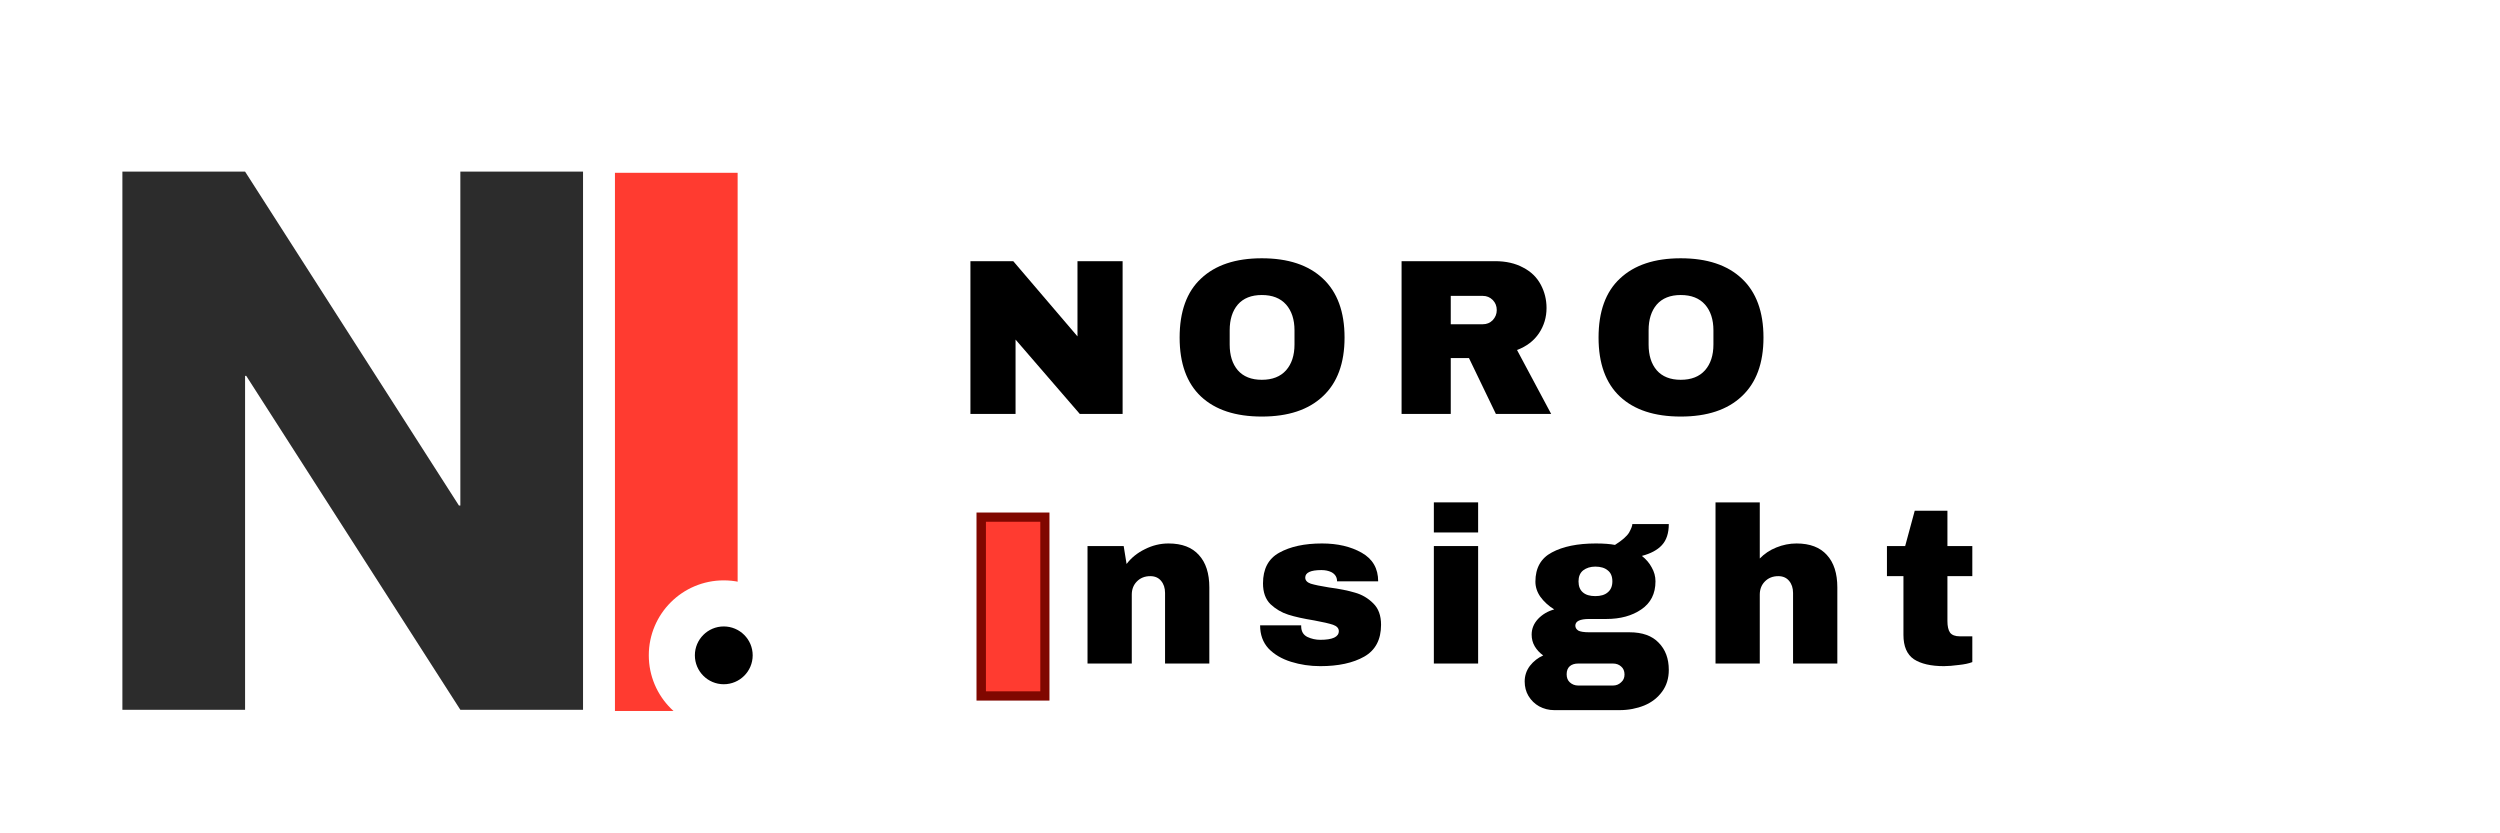 <svg xmlns="http://www.w3.org/2000/svg" xmlns:xlink="http://www.w3.org/1999/xlink" width="180" viewBox="0 0 135 45" height="60" preserveAspectRatio="xMidYMid meet"><defs><g></g><clipPath id="089a9006db"><path d="M 35.035 31.34 L 43.133 31.34 L 43.133 39.438 L 35.035 39.438 Z M 35.035 31.34 " clip-rule="nonzero"></path></clipPath><clipPath id="0cc0a9075c"><path d="M 39.082 31.34 C 36.848 31.34 35.035 33.152 35.035 35.387 C 35.035 37.625 36.848 39.438 39.082 39.438 C 41.32 39.438 43.133 37.625 43.133 35.387 C 43.133 33.152 41.32 31.34 39.082 31.34 Z M 39.082 31.34 " clip-rule="nonzero"></path></clipPath><clipPath id="4cd7cfb988"><path d="M 37.523 33.828 L 40.645 33.828 L 40.645 36.949 L 37.523 36.949 Z M 37.523 33.828 " clip-rule="nonzero"></path></clipPath><clipPath id="48241a63ab"><path d="M 39.082 33.828 C 38.223 33.828 37.523 34.527 37.523 35.387 C 37.523 36.25 38.223 36.949 39.082 36.949 C 39.945 36.949 40.645 36.25 40.645 35.387 C 40.645 34.527 39.945 33.828 39.082 33.828 Z M 39.082 33.828 " clip-rule="nonzero"></path></clipPath></defs><rect x="-13.5" width="162" fill="#ffffff" y="-4.5" height="54" fill-opacity="1"></rect><rect x="-13.5" width="162" fill="#ffffff" y="-4.5" height="54" fill-opacity="1"></rect><g fill="#2c2c2c" fill-opacity="1"><g transform="translate(4.5, 38.328)"><g><path d="M 8.734 -18.031 L 8.734 0 L 2.109 0 L 2.109 -29.062 L 8.734 -29.062 L 20.281 -11.031 L 20.359 -11.031 L 20.359 -29.062 L 26.984 -29.062 L 26.984 0 L 20.359 0 L 8.797 -18.031 Z M 8.734 -18.031 "></path></g></g></g><g fill="#ff3b30" fill-opacity="1"><g transform="translate(31.098, 38.393)"><g><path d="M 8.734 -29.062 L 8.734 0 L 2.109 0 L 2.109 -29.062 Z M 8.734 -29.062 "></path></g></g></g><g clip-path="url(#089a9006db)"><g clip-path="url(#0cc0a9075c)"><path fill="#ffffff" d="M 35.035 31.34 L 43.133 31.34 L 43.133 39.438 L 35.035 39.438 Z M 35.035 31.34 " fill-opacity="1" fill-rule="nonzero"></path></g></g><g clip-path="url(#4cd7cfb988)"><g clip-path="url(#48241a63ab)"><path fill="#000000" d="M 37.523 33.828 L 40.645 33.828 L 40.645 36.949 L 37.523 36.949 Z M 37.523 33.828 " fill-opacity="1" fill-rule="nonzero"></path></g></g><g fill="#000000" fill-opacity="1"><g transform="translate(51.512, 22.353)"><g><path d="M 6.797 0 L 3.328 -4.016 L 3.328 0 L 0.891 0 L 0.891 -8.25 L 3.203 -8.25 L 6.672 -4.188 L 6.672 -8.25 L 9.109 -8.25 L 9.109 0 Z M 6.797 0 "></path></g></g></g><g fill="#000000" fill-opacity="1"><g transform="translate(63.153, 22.353)"><g><path d="M 4.984 -8.406 C 6.41 -8.406 7.508 -8.039 8.281 -7.312 C 9.062 -6.582 9.453 -5.52 9.453 -4.125 C 9.453 -2.738 9.062 -1.68 8.281 -0.953 C 7.508 -0.223 6.41 0.141 4.984 0.141 C 3.566 0.141 2.473 -0.219 1.703 -0.938 C 0.93 -1.664 0.547 -2.727 0.547 -4.125 C 0.547 -5.531 0.93 -6.594 1.703 -7.312 C 2.473 -8.039 3.566 -8.406 4.984 -8.406 Z M 4.984 -6.422 C 4.422 -6.422 3.988 -6.25 3.688 -5.906 C 3.395 -5.562 3.25 -5.098 3.25 -4.516 L 3.25 -3.75 C 3.25 -3.164 3.395 -2.703 3.688 -2.359 C 3.988 -2.016 4.422 -1.844 4.984 -1.844 C 5.555 -1.844 5.992 -2.016 6.297 -2.359 C 6.598 -2.703 6.75 -3.164 6.75 -3.75 L 6.75 -4.516 C 6.75 -5.098 6.598 -5.562 6.297 -5.906 C 5.992 -6.25 5.555 -6.422 4.984 -6.422 Z M 4.984 -6.422 "></path></g></g></g><g fill="#000000" fill-opacity="1"><g transform="translate(74.794, 22.353)"><g><path d="M 8.719 -5.719 C 8.719 -5.219 8.582 -4.766 8.312 -4.359 C 8.039 -3.953 7.645 -3.648 7.125 -3.453 L 8.969 0 L 5.984 0 L 4.531 -3.016 L 3.547 -3.016 L 3.547 0 L 0.891 0 L 0.891 -8.25 L 5.938 -8.25 C 6.531 -8.25 7.035 -8.133 7.453 -7.906 C 7.879 -7.688 8.195 -7.379 8.406 -6.984 C 8.613 -6.598 8.719 -6.176 8.719 -5.719 Z M 6.031 -5.609 C 6.031 -5.828 5.957 -6.008 5.812 -6.156 C 5.664 -6.301 5.488 -6.375 5.281 -6.375 L 3.547 -6.375 L 3.547 -4.844 L 5.281 -4.844 C 5.488 -4.844 5.664 -4.914 5.812 -5.062 C 5.957 -5.219 6.031 -5.398 6.031 -5.609 Z M 6.031 -5.609 "></path></g></g></g><g fill="#000000" fill-opacity="1"><g transform="translate(85.775, 22.353)"><g><path d="M 4.984 -8.406 C 6.41 -8.406 7.508 -8.039 8.281 -7.312 C 9.062 -6.582 9.453 -5.52 9.453 -4.125 C 9.453 -2.738 9.062 -1.68 8.281 -0.953 C 7.508 -0.223 6.41 0.141 4.984 0.141 C 3.566 0.141 2.473 -0.219 1.703 -0.938 C 0.93 -1.664 0.547 -2.727 0.547 -4.125 C 0.547 -5.531 0.93 -6.594 1.703 -7.312 C 2.473 -8.039 3.566 -8.406 4.984 -8.406 Z M 4.984 -6.422 C 4.422 -6.422 3.988 -6.25 3.688 -5.906 C 3.395 -5.562 3.25 -5.098 3.25 -4.516 L 3.25 -3.75 C 3.25 -3.164 3.395 -2.703 3.688 -2.359 C 3.988 -2.016 4.422 -1.844 4.984 -1.844 C 5.555 -1.844 5.992 -2.016 6.297 -2.359 C 6.598 -2.703 6.75 -3.164 6.75 -3.75 L 6.75 -4.516 C 6.75 -5.098 6.598 -5.562 6.297 -5.906 C 5.992 -6.25 5.555 -6.422 4.984 -6.422 Z M 4.984 -6.422 "></path></g></g></g><g fill="#000000" fill-opacity="1"><g transform="translate(58.007, 35.831)"><g><path d="M 5.094 -6.484 C 5.82 -6.484 6.367 -6.273 6.734 -5.859 C 7.109 -5.453 7.297 -4.867 7.297 -4.109 L 7.297 0 L 4.906 0 L 4.906 -3.812 C 4.906 -4.082 4.832 -4.301 4.688 -4.469 C 4.551 -4.633 4.359 -4.719 4.109 -4.719 C 3.805 -4.719 3.562 -4.617 3.375 -4.422 C 3.195 -4.234 3.109 -4 3.109 -3.719 L 3.109 0 L 0.719 0 L 0.719 -6.344 L 2.672 -6.344 L 2.828 -5.375 C 3.078 -5.707 3.406 -5.973 3.812 -6.172 C 4.219 -6.379 4.645 -6.484 5.094 -6.484 Z M 5.094 -6.484 "></path></g></g></g><g fill="#000000" fill-opacity="1"><g transform="translate(67.655, 35.831)"><g><path d="M 3.734 -6.484 C 4.578 -6.484 5.289 -6.316 5.875 -5.984 C 6.469 -5.648 6.766 -5.133 6.766 -4.438 L 4.547 -4.438 C 4.547 -4.664 4.441 -4.832 4.234 -4.938 C 4.086 -5.008 3.91 -5.047 3.703 -5.047 C 3.117 -5.047 2.828 -4.91 2.828 -4.641 C 2.828 -4.492 2.926 -4.383 3.125 -4.312 C 3.332 -4.25 3.66 -4.18 4.109 -4.109 C 4.672 -4.035 5.141 -3.941 5.516 -3.828 C 5.891 -3.723 6.219 -3.531 6.5 -3.25 C 6.781 -2.977 6.922 -2.594 6.922 -2.094 C 6.922 -1.289 6.617 -0.719 6.016 -0.375 C 5.41 -0.031 4.617 0.141 3.641 0.141 C 3.086 0.141 2.562 0.062 2.062 -0.094 C 1.562 -0.25 1.156 -0.488 0.844 -0.812 C 0.539 -1.145 0.391 -1.562 0.391 -2.062 L 2.609 -2.062 L 2.609 -2.016 C 2.609 -1.742 2.719 -1.551 2.938 -1.438 C 3.164 -1.332 3.398 -1.281 3.641 -1.281 C 4.305 -1.281 4.641 -1.438 4.641 -1.75 C 4.641 -1.906 4.535 -2.02 4.328 -2.094 C 4.117 -2.164 3.781 -2.242 3.312 -2.328 C 2.738 -2.422 2.27 -2.523 1.906 -2.641 C 1.551 -2.754 1.234 -2.941 0.953 -3.203 C 0.68 -3.473 0.547 -3.848 0.547 -4.328 C 0.547 -5.109 0.836 -5.66 1.422 -5.984 C 2.016 -6.316 2.785 -6.484 3.734 -6.484 Z M 3.734 -6.484 "></path></g></g></g><g fill="#000000" fill-opacity="1"><g transform="translate(76.631, 35.831)"><g><path d="M 0.797 -7.078 L 0.797 -8.703 L 3.188 -8.703 L 3.188 -7.078 Z M 0.797 0 L 0.797 -6.344 L 3.188 -6.344 L 3.188 0 Z M 0.797 0 "></path></g></g></g><g fill="#000000" fill-opacity="1"><g transform="translate(82.271, 35.831)"><g><path d="M 7.844 -7.531 C 7.844 -7.039 7.719 -6.66 7.469 -6.391 C 7.227 -6.129 6.867 -5.938 6.391 -5.812 C 6.617 -5.633 6.797 -5.426 6.922 -5.188 C 7.055 -4.957 7.125 -4.707 7.125 -4.438 C 7.125 -3.77 6.867 -3.266 6.359 -2.922 C 5.859 -2.578 5.227 -2.406 4.469 -2.406 L 3.547 -2.406 C 3.047 -2.406 2.797 -2.285 2.797 -2.047 C 2.797 -1.941 2.848 -1.852 2.953 -1.781 C 3.066 -1.719 3.266 -1.688 3.547 -1.688 L 5.719 -1.688 C 6.414 -1.688 6.941 -1.5 7.297 -1.125 C 7.66 -0.758 7.844 -0.27 7.844 0.344 C 7.844 0.801 7.723 1.191 7.484 1.516 C 7.242 1.848 6.922 2.098 6.516 2.266 C 6.109 2.43 5.664 2.516 5.188 2.516 L 1.656 2.516 C 1.363 2.516 1.094 2.445 0.844 2.312 C 0.602 2.176 0.41 1.988 0.266 1.75 C 0.129 1.52 0.062 1.258 0.062 0.969 C 0.062 0.656 0.156 0.375 0.344 0.125 C 0.539 -0.125 0.781 -0.312 1.062 -0.438 C 0.875 -0.57 0.723 -0.734 0.609 -0.922 C 0.492 -1.117 0.438 -1.332 0.438 -1.562 C 0.438 -1.875 0.551 -2.156 0.781 -2.406 C 1.02 -2.656 1.312 -2.828 1.656 -2.922 C 1.344 -3.117 1.094 -3.348 0.906 -3.609 C 0.727 -3.867 0.641 -4.141 0.641 -4.422 C 0.641 -5.16 0.938 -5.688 1.531 -6 C 2.125 -6.32 2.914 -6.484 3.906 -6.484 C 4.332 -6.484 4.676 -6.457 4.938 -6.406 C 5.332 -6.656 5.586 -6.879 5.703 -7.078 C 5.816 -7.285 5.875 -7.438 5.875 -7.531 Z M 3.875 -5.234 C 3.613 -5.234 3.395 -5.164 3.219 -5.031 C 3.051 -4.895 2.969 -4.695 2.969 -4.438 C 2.969 -4.176 3.047 -3.977 3.203 -3.844 C 3.359 -3.707 3.582 -3.641 3.875 -3.641 C 4.164 -3.641 4.391 -3.707 4.547 -3.844 C 4.711 -3.977 4.797 -4.176 4.797 -4.438 C 4.797 -4.707 4.711 -4.906 4.547 -5.031 C 4.391 -5.164 4.164 -5.234 3.875 -5.234 Z M 2.953 0 C 2.766 0 2.613 0.047 2.5 0.141 C 2.383 0.242 2.328 0.391 2.328 0.578 C 2.328 0.766 2.383 0.91 2.5 1.016 C 2.625 1.129 2.773 1.188 2.953 1.188 L 4.828 1.188 C 5.004 1.188 5.148 1.129 5.266 1.016 C 5.391 0.91 5.453 0.77 5.453 0.594 C 5.453 0.406 5.391 0.258 5.266 0.156 C 5.148 0.051 5.004 0 4.828 0 Z M 2.953 0 "></path></g></g></g><g fill="#000000" fill-opacity="1"><g transform="translate(91.919, 35.831)"><g><path d="M 3.109 -5.672 C 3.359 -5.93 3.656 -6.129 4 -6.266 C 4.352 -6.41 4.719 -6.484 5.094 -6.484 C 5.82 -6.484 6.367 -6.273 6.734 -5.859 C 7.109 -5.453 7.297 -4.867 7.297 -4.109 L 7.297 0 L 4.906 0 L 4.906 -3.812 C 4.906 -4.082 4.832 -4.301 4.688 -4.469 C 4.551 -4.633 4.359 -4.719 4.109 -4.719 C 3.805 -4.719 3.562 -4.617 3.375 -4.422 C 3.195 -4.234 3.109 -4 3.109 -3.719 L 3.109 0 L 0.719 0 L 0.719 -8.703 L 3.109 -8.703 Z M 3.109 -5.672 "></path></g></g></g><g fill="#000000" fill-opacity="1"><g transform="translate(101.567, 35.831)"><g><path d="M 4.938 -6.344 L 4.938 -4.719 L 3.594 -4.719 L 3.594 -2.297 C 3.594 -2.016 3.641 -1.805 3.734 -1.672 C 3.836 -1.535 4.016 -1.469 4.266 -1.469 L 4.938 -1.469 L 4.938 -0.078 C 4.75 -0.004 4.504 0.047 4.203 0.078 C 3.898 0.117 3.633 0.141 3.406 0.141 C 2.707 0.141 2.164 0.016 1.781 -0.234 C 1.406 -0.492 1.219 -0.93 1.219 -1.547 L 1.219 -4.719 L 0.328 -4.719 L 0.328 -6.344 L 1.312 -6.344 L 1.828 -8.25 L 3.594 -8.25 L 3.594 -6.344 Z M 4.938 -6.344 "></path></g></g></g><path stroke-linecap="butt" transform="matrix(0.75, 0, 0, 0.75, 52.115, 23.831)" fill="none" stroke-linejoin="miter" d="M 1.487 5.793 L 5.409 5.793 L 5.409 18.002 L 1.487 18.002 Z M 1.487 5.793 " stroke="#800700" stroke-width="1.331" stroke-opacity="1" stroke-miterlimit="4"></path><g fill="#ff3b30" fill-opacity="1"><g transform="translate(52.115, 37.331)"><g><path d="M 1.125 0 L 1.125 -9.156 L 4.062 -9.156 L 4.062 0 Z M 1.125 0 "></path></g></g></g></svg>